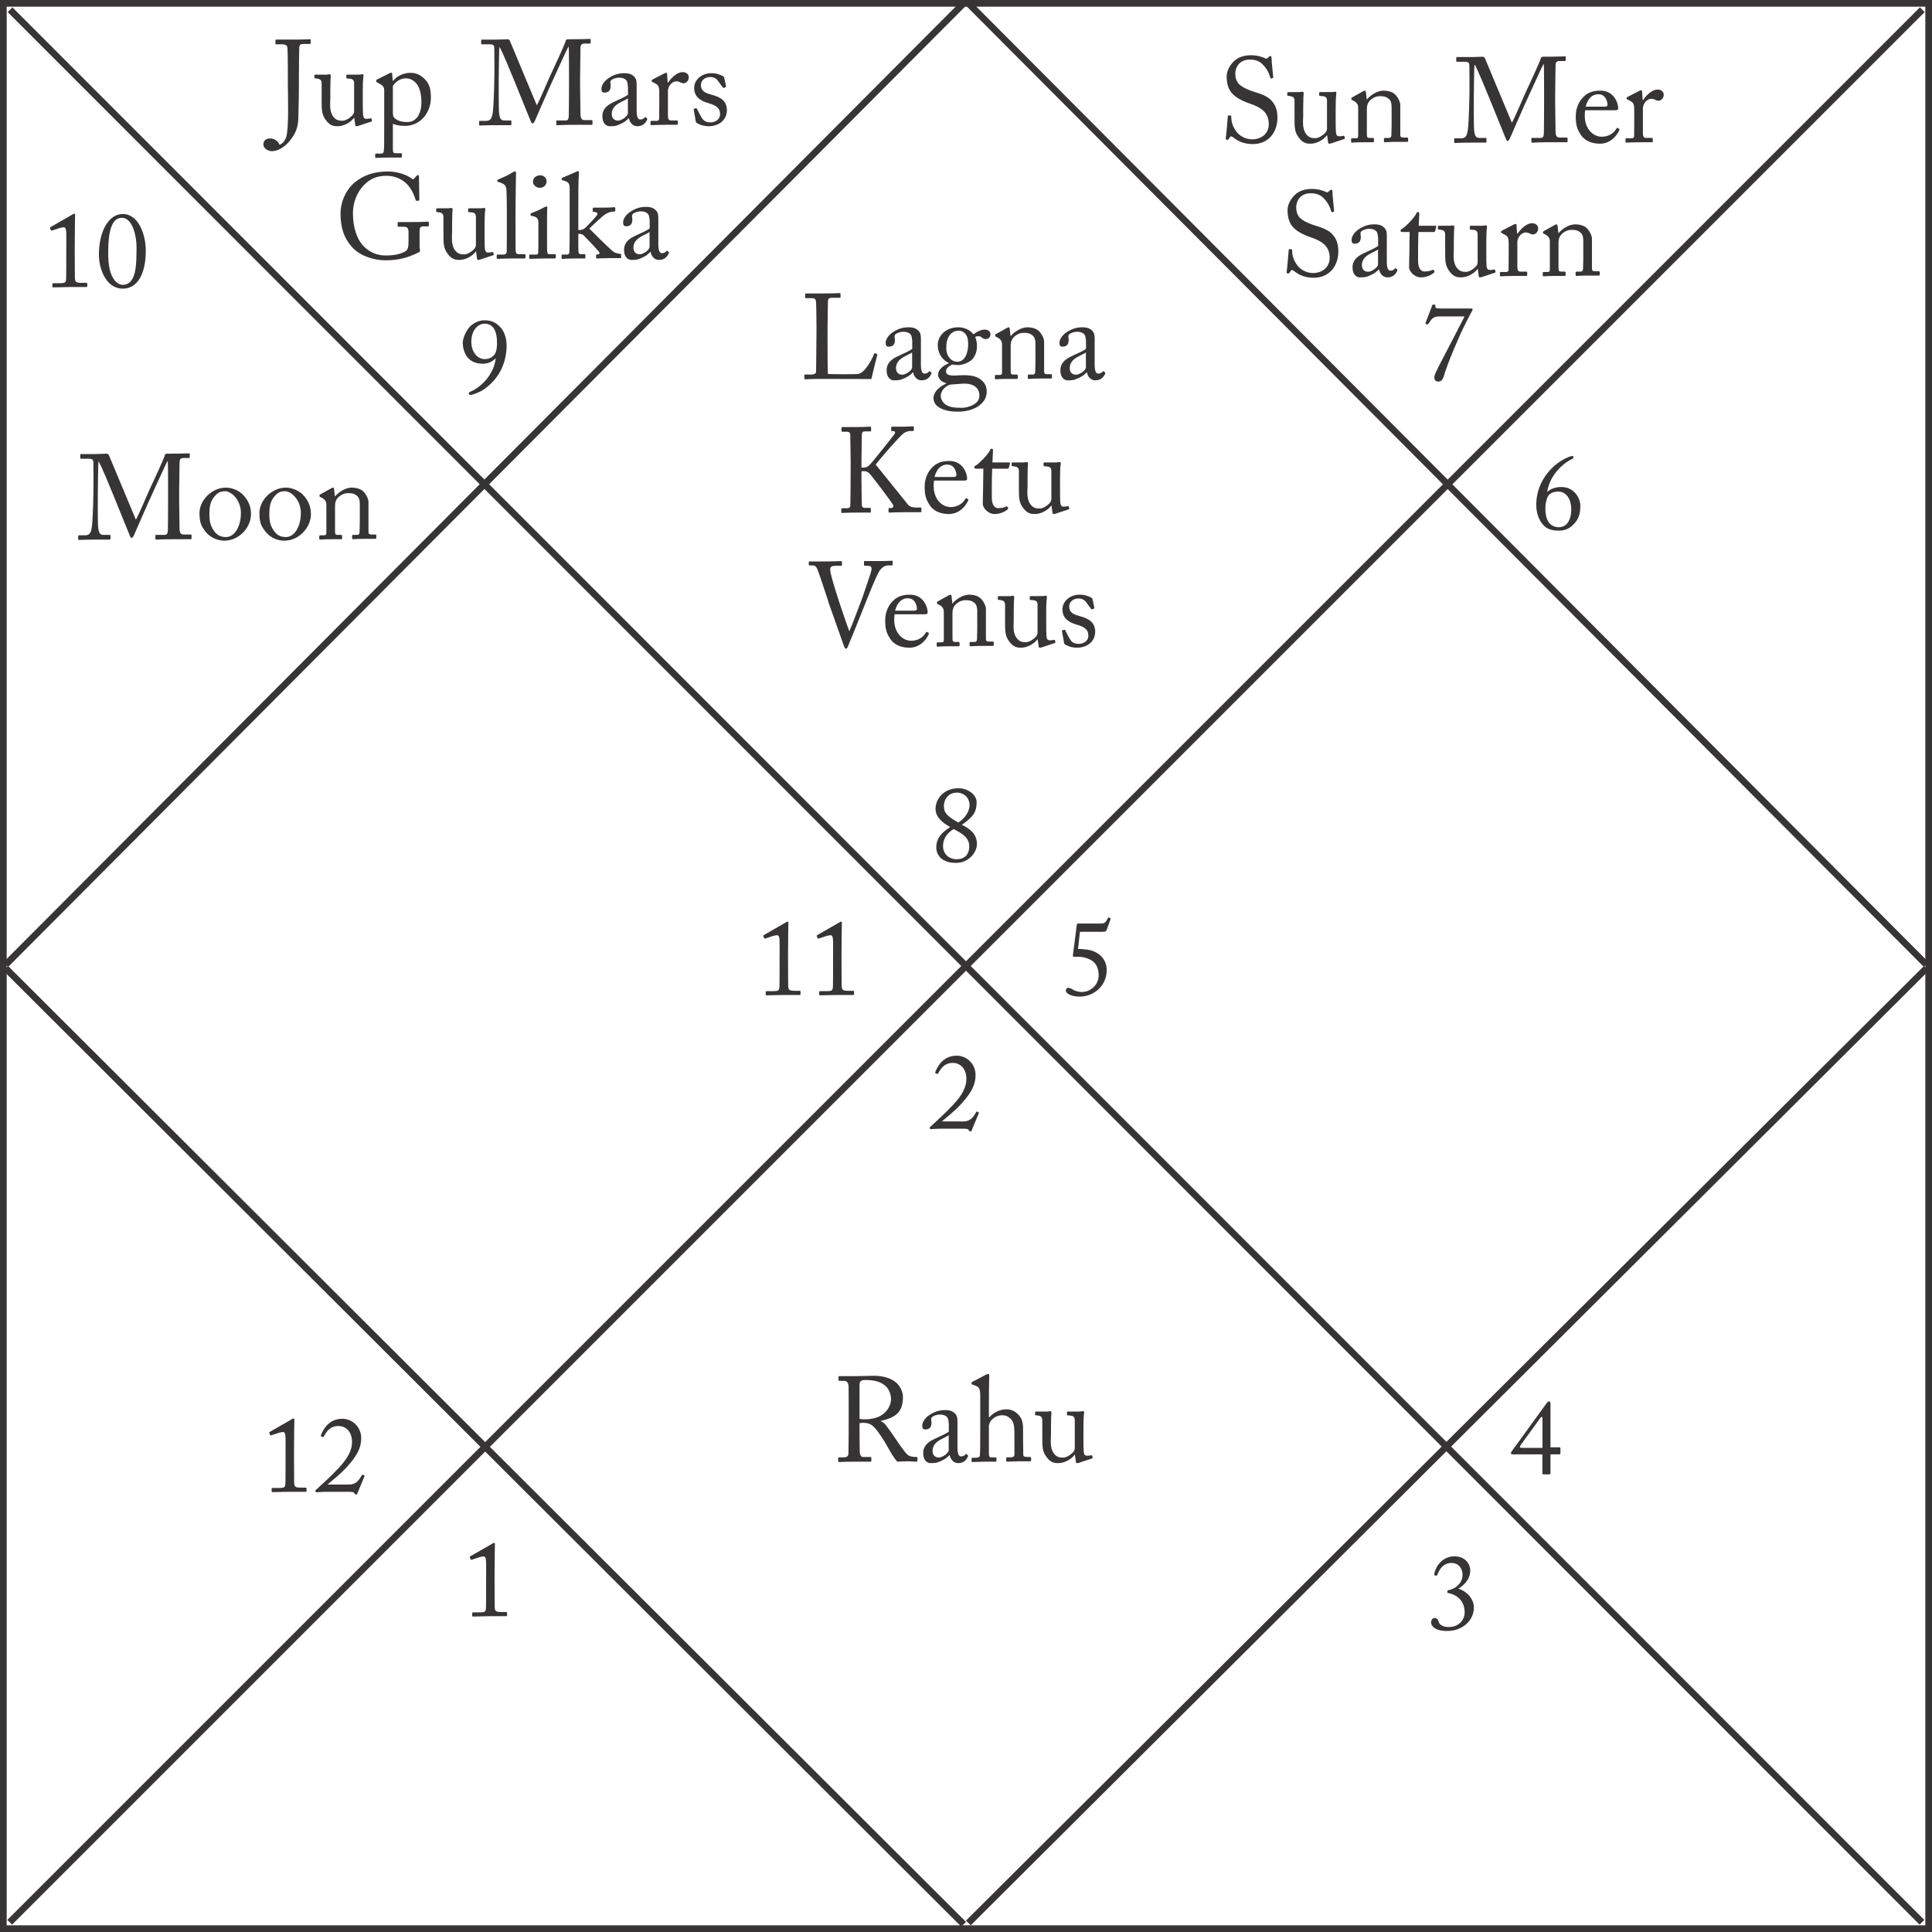 <?xml version="1.0" encoding="UTF-8"?>
<!DOCTYPE svg PUBLIC "-//W3C//DTD SVG 1.1//EN" "http://www.w3.org/Graphics/SVG/1.1/DTD/svg11.dtd">
<!-- Creator: CorelDRAW 2017 -->
<svg xmlns="http://www.w3.org/2000/svg" xml:space="preserve" width="602px" height="602px" version="1.1" style="shape-rendering:geometricPrecision; text-rendering:geometricPrecision; image-rendering:optimizeQuality; fill-rule:evenodd; clip-rule:evenodd"
viewBox="0 0 4921070 4921070"
 xmlns:xlink="http://www.w3.org/1999/xlink">
 <defs>
  <style type="text/css">
   <![CDATA[
    .str0 {stroke:#373435;stroke-width:17030}
    .fil0 {fill:none;fill-rule:nonzero}
    .fil1 {fill:#373435;fill-rule:nonzero}
   ]]>
  </style>
 </defs>
 <g id="Layer_x0020_1">
  <g id="_2629271122640">
   <polygon class="fil0 str0" points="8510,4912560 4912560,4912560 4912560,8510 8510,8510 "/>
   <line class="fil0 str0" x1="25610" y1="24760" x2="4895460" y2= "4896310" />
   <line class="fil0 str0" x1="24760" y1="4896310" x2="4896320" y2= "24760" />
   <line class="fil0 str0" x1="14550" y1="2457030" x2="2454510" y2= "8510" />
   <line class="fil0 str0" x1="14530" y1="2466570" x2="2454530" y2= "4901420" />
   <line class="fil0 str0" x1="2466540" y1="4898020" x2="4906540" y2= "2466570" />
   <line class="fil0 str0" x1="2466560" y1="8510" x2="4906520" y2= "2457030" />
   <path class="fil1" d="M2434680 2197920c32980,0 53680,-26720 53680,-47960 0,-24790 -16610,-38690 -38390,-49040 28890,-20160 37610,-32130 37610,-58000 0,-18000 -21230,-35140 -46330,-35140 -38690,0 -58310,28570 -58310,52280 0,20930 16910,35140 37300,46570 -23090,14990 -35370,28890 -35370,52290 0,17450 12510,39000 49810,39000zm1700 -9270c-15830,0 -34370,-10350 -34370,-34060 0,-17140 9810,-32970 27270,-42780 21540,11430 39460,21540 39460,43630 0,22550 -12740,33210 -32360,33210zm540 -169750c18770,0 33520,13670 32670,33520 -1080,18220 -15290,34370 -28570,42780 -24020,-14210 -36840,-22080 -36840,-41700 0,-19080 13360,-34600 32740,-34600z"/>
   <path class="fil1" d="M1985700 2445800c0,4950 0,60010 -230,63490 -540,14440 -1080,15290 -18840,15290l-12510 0c-2170,0 -3790,310 -3790,1620l0 6800c0,1690 770,2230 2160,2230 1390,0 39780,-840 42250,-840 2390,0 39460,0 41930,0 1930,0 2470,-550 2470,-2170l0 -6250c0,-1390 -840,-2240 -2780,-2240l-9800 0c-17690,0 -18770,-1860 -19000,-16070 0,-3550 -310,-61240 -310,-64560l0 -11430c0,-35140 850,-77920 850,-80390 0,-2170 -310,-3790 -1930,-3790 -1390,0 -2470,850 -3860,1620l-56380 32440c-1850,1080 -2160,2160 -1620,3240l2160 4950c540,1080 1620,1080 2780,770l19080 -6260c4320,-1310 8410,-2160 10880,-2160 5180,0 6260,6020 6490,15290 310,21470 0,34290 0,37840l0 10580zm136230 0c0,4950 0,60010 -230,63490 -540,14440 -1080,15290 -18840,15290l-12510 0c-2160,0 -3790,310 -3790,1620l0 6800c0,1690 780,2230 2170,2230 1390,0 39770,-840 42240,-840 2390,0 39460,0 41940,0 1930,0 2470,-550 2470,-2170l0 -6250c0,-1390 -850,-2240 -2780,-2240l-9810 0c-17690,0 -18770,-1860 -19000,-16070 0,-3550 -310,-61240 -310,-64560l0 -11430c0,-35140 850,-77920 850,-80390 0,-2170 -310,-3790 -1930,-3790 -1390,0 -2470,850 -3860,1620l-56380 32440c-1850,1080 -2160,2160 -1620,3240l2160 4950c540,1080 1620,1080 2780,770l19080 -6260c4320,-1310 8420,-2160 10890,-2160 5170,0 6250,6020 6480,15290 310,21470 0,34290 0,37840l0 10580z"/>
   <path class="fil1" d="M2750760 2373360l56690 0c8420,0 9810,-1080 11660,-5400l9810 -27270c540,-1620 -770,-1930 -3790,-3320 -1620,-540 -2470,-230 -3240,1390 -4630,8960 -7110,13600 -16680,13600l-58230 0c-3560,0 -4100,1150 -4400,4400l-9810 76840c-230,1620 0,2400 1390,3010 1850,1080 3240,780 4860,540 7110,-540 20700,-540 35450,5950 17690,7650 23940,22630 23940,41700 0,23950 -21240,41940 -42470,41940 -8190,0 -17460,-2700 -21550,-5170 -4090,-2480 -8730,-5410 -13590,-5410 -3560,0 -6030,3240 -6030,7030 0,7950 15290,15290 35450,15290 37070,0 68890,-28650 68660,-67580 0,-24480 -15290,-43550 -41940,-50660 -6020,-1620 -24250,-3550 -31120,-3010l4940 -43870z"/>
   <path class="fil1" d="M2452680 2874950c8180,0 13360,300 14980,3780 1080,2470 1080,2780 3550,2780 4940,0 2700,0 4100,-3010l17680 -42480c1080,-1700 0,-2780 -2160,-3860 -2700,-1390 -3550,-1080 -4870,1390 -6020,10040 -13130,22860 -31660,22860l-55300 0c12050,-10580 33520,-26410 52060,-47650 24550,-27570 33820,-47190 33820,-70280 0,-30810 -24790,-49580 -47730,-49580 -36760,0 -50120,30200 -54440,40860 -1080,2390 -850,3240 0,3780l3780 1620c1390,850 2160,540 3250,-1310 4630,-8190 13360,-26180 36520,-26490 19620,-230 34370,14210 35140,38460 850,23710 -11730,44640 -33510,68110 -21780,23410 -45720,44410 -58540,56380 -1390,1390 -1620,2160 -850,4100 850,1620 1620,1620 3010,1620 1080,0 4320,-230 8420,-540 4090,-240 9030,-540 13670,-540l59080 0z"/>
   <path class="fil1" d="M3671630 785790c-13900,0 -16060,-1320 -15520,-5180 540,-4090 -540,-4860 -3560,-4860 -3240,0 -3550,230 -4320,1930l-16910 43860c-850,2400 -850,2710 1620,4020 1930,1160 3780,1390 5170,-540 7880,-11660 11430,-19080 27810,-19080l64560 0c-15520,30820 -62940,121250 -67580,130520 -3550,7410 -9500,18530 -9500,25330 0,6020 3790,10120 10580,10120 4950,0 10350,-2710 13670,-13900 11130,-37610 34060,-87970 36770,-94300 10880,-26950 32970,-67810 34590,-70510 1630,-2780 1930,-3550 1930,-4940 0,-1620 -1390,-2470 -2780,-2470l-76530 0z"/>
   <path class="fil1" d="M1233510 815830c-11430,0 -24020,4860 -34600,14130 -10350,8960 -20150,31590 -20150,41940 0,25870 12820,54520 50350,54520 16140,0 25950,-6560 33280,-13360l240 540c-5950,45490 -42170,75220 -65880,84720 -1390,540 -2470,1930 -2470,3860 0,2700 1930,3790 4090,3790 1860,0 5720,-1090 8420,-1940 14980,-4860 25640,-10880 39230,-22850 32130,-28350 44410,-65960 44410,-102490 0,-8420 -2470,-29960 -14670,-43860 -12280,-13290 -22940,-19000 -42250,-19000zm770 8650c24790,0 31670,23710 31670,47720 0,11130 -850,20160 -4100,26960 -3550,7100 -11730,15520 -27570,15520 -18450,0 -33750,-18530 -33750,-44100 0,-30580 17690,-46100 33750,-46100z"/>
   <path class="fil1" d="M3686090 4154360c36760,0 68120,-24790 68120,-59930 0,-24020 -21320,-43090 -39780,-47730 14140,-8650 30510,-23400 30510,-46800 0,-13900 -10660,-35680 -40310,-35680 -30820,0 -47420,25330 -51280,44100 -540,2470 -240,3780 310,4090l4860 1080c1080,310 1930,-540 2780,-2700 5720,-15520 16060,-29730 36220,-29730 17150,0 27800,13130 27800,30500 0,21010 -17990,35450 -35440,38700 -2480,540 -3250,1080 -3250,3860 0,3780 0,2930 4870,4090 22090,5170 39230,21240 39230,48730 0,19080 -14980,37300 -40000,37300 -19080,0 -24020,-8110 -25340,-11120 -610,-1390 -2240,-11970 -11190,-11970 -4640,0 -9040,4560 -9040,11660 0,7960 8730,21550 40930,21550z"/>
   <path class="fil1" d="M168820 642550c0,4940 0,60000 -230,63480 -540,14440 -1080,15290 -18840,15290l-12510 0c-2170,0 -3790,310 -3790,1620l0 6800c0,1700 770,2240 2160,2240 1390,0 39780,-850 42250,-850 2390,0 39460,0 41930,0 1930,0 2480,-540 2480,-2170l0 -6250c0,-1390 -850,-2240 -2790,-2240l-9800 0c-17690,0 -18770,-1850 -19000,-16060 0,-3560 -310,-61250 -310,-64570l0 -11430c0,-35140 850,-77920 850,-80390 0,-2170 -310,-3790 -1930,-3790 -1390,0 -2470,850 -3860,1620l-56380 32440c-1850,1080 -2160,2160 -1620,3240l2160 4950c540,1080 1620,1080 2780,770l19080 -6260c4320,-1310 8410,-2160 10890,-2160 5170,0 6250,6030 6480,15290 310,21470 0,34290 0,37840l0 10590zm144190 92670c35140,0 58310,-34370 58310,-96690 0,-41470 -18540,-93450 -58620,-93450 -34830,0 -60780,41940 -60780,104340 0,32980 16910,85800 61090,85800zm230 -9810c-9500,0 -19850,-5170 -28340,-23170 -5950,-12510 -9270,-31580 -9270,-57460 0,-22620 1080,-54520 10890,-73590 6330,-12280 13900,-16300 24560,-16300 23170,0 36760,37530 36760,77620 0,39770 -2470,60470 -8420,73520 -7340,16140 -17760,19380 -26180,19380z"/>
   <path class="fil1" d="M2079690 844960c0,18680 -960,95050 -960,100870 0,4000 -1820,8260 -13120,8260l-14770 0c-1820,0 -2080,610 -2080,2170l0 7640c0,1570 260,2180 2430,2180 4000,0 15030,-960 39190,-960 32840,0 121110,350 129100,350 1830,-8340 14080,-58910 14950,-61080 350,-1820 350,-2090 -610,-2690l-4870 -1830c-1210,-610 -1820,0 -2430,1220 -4340,11900 -22670,48740 -40750,51430 -9550,1220 -70200,610 -76970,0 -960,-12510 -960,-78710 -960,-83930l0 -26410c0,-21460 960,-67680 960,-71680 0,-8860 1210,-11990 10770,-11990l18330 0c2430,0 3040,-860 3040,-2430l0 -7040c0,-1560 -260,-2430 -2690,-2430 -2780,0 -15640,870 -45350,870 -25460,0 -36490,0 -39880,0 -1830,0 -2180,610 -2180,2170l0 6780c0,1480 350,3040 2180,3040l14420 0c9210,0 10690,3040 11290,11030 350,5480 960,37970 960,57610l0 16850zm265980 65600l0 -46920c0,-8250 -260,-15290 -6690,-21720 -4350,-4000 -10170,-8250 -24500,-8250 -13820,0 -24590,3040 -37450,10680 -12600,7390 -21110,19030 -21110,28850 0,7040 2430,9820 7290,9820 12600,0 16250,-6780 16250,-17550 0,-5480 -2690,-10080 1570,-14080 4250,-3990 13810,-6430 19890,-6430 8950,0 15030,2780 18420,6780 3390,4000 3650,11900 4260,17120l0 19630c-4870,4260 -20850,11640 -34580,17810 -24240,10690 -30670,22940 -30670,37100 0,19290 11030,25370 18420,25370 6690,0 12250,0 18070,-1820 13730,-4610 23890,-11040 30320,-18680l610 0c2780,12590 10770,20500 21810,20500 15550,0 21370,-10430 23890,-15030 1830,-3040 1220,-4520 260,-5470l-3040 -2440c-1220,-950 -1820,-340 -3040,1220 -1560,2170 -5820,4600 -10770,4600 -5480,0 -9210,-5560 -9210,-23020l0 -18070zm-22330 24850c0,8250 -16250,19020 -25110,19020 -9210,0 -15990,-5560 -15990,-16940 0,-25370 30060,-31540 41100,-39790l0 37710zm117030 113120c26060,0 44480,-8600 52390,-14420 15380,-11390 20590,-23290 20590,-37710 -350,-7390 -1820,-19640 -15030,-29450 -12250,-9470 -27630,-12250 -52740,-11040 -20500,1220 -35880,2170 -35880,-10420 0,-8610 10160,-14690 16250,-17120 4600,1220 8940,1480 15630,1480 10170,0 27630,-6430 35540,-15290 7990,-9470 11380,-21200 11380,-33110 0,-10420 -2170,-17200 -4600,-23280 3990,-1830 7640,-1830 9810,-1830 2440,0 4610,1480 6430,2700 2440,2170 5480,4600 10690,4600 7120,0 11990,-5470 11990,-11290 610,-6170 -4260,-12860 -14420,-12860 -10080,0 -20510,6080 -28760,11900 -3130,-3650 -15380,-17720 -38660,-17720 -34670,0 -52390,24500 -52390,44390 0,27290 16500,41360 28490,46570l0 610c-10770,4000 -27620,14420 -27620,29190 0,9130 7730,18680 20590,21380l0 1300c-14770,6430 -32240,19550 -32240,36750 0,10080 4610,18070 15640,24850 14770,8250 32240,9820 46920,9820zm-1830 -127200c-7380,0 -12850,-2520 -18420,-7730 -6420,-6690 -9810,-16250 -9810,-26670 0,-11650 1210,-25720 11030,-36150 7390,-7380 14770,-8600 21810,-8600 4600,0 10690,2780 14680,6780 5560,6170 8260,14070 8260,27540 0,19380 -6690,44830 -27550,44830zm12600 117380c-21810,0 -32840,-1560 -42920,-8600 -6170,-4260 -11990,-13470 -11990,-21200 0,-16510 15030,-26930 24500,-29370l29460 -2170c30670,-2170 44390,11640 44390,29720 1570,23630 -32140,31620 -43440,31620zm208350 -169250c0,-7640 -7650,-22930 -16860,-29100 -7300,-4870 -16850,-6690 -25980,-6690 -15370,0 -33100,11290 -42050,22330l-610 0 -2080 -18680c-350,-2440 -960,-3650 -2520,-3650 -1220,0 -3040,870 -5470,2080l-26420 14770c-1470,610 -2690,1480 -2690,3040l0 1570c0,870 260,1820 2430,2690l2440 1220c7640,3730 12590,8950 12590,18160l0 71670c0,5220 -2170,6170 -6170,6170l-8860 0c-2430,0 -3040,870 -3040,2700l0 5560c0,1820 610,2780 2090,2780 1820,0 11640,-960 27280,-960 16250,0 24500,0 26670,0 1570,0 2170,-950 2170,-2780l0 -5210c0,-2090 -600,-3040 -3040,-3040l-7730 0c-6430,0 -7300,-1830 -7300,-10080l0 -63510c0,-5820 870,-14080 7040,-20850 9210,-9740 19900,-11910 24850,-11910 7640,0 14940,0 22330,5480 8860,6430 8860,15370 8860,27620l0 40490c0,7910 -260,17730 -610,25720 -260,5470 -2690,7040 -6080,7040l-8860 0c-3130,0 -4000,610 -4000,2780l0 4860c0,2440 610,3390 2430,3390 2170,0 11910,-950 27540,-950 17470,0 27020,0 29200,0 1820,0 2430,-1220 2430,-3310l0 -4950c0,-1820 -610,-2780 -3390,-2780l-9820 0c-3990,0 -6770,-1480 -6770,-6430l0 -77240zm128760 41100l0 -46920c0,-8250 -260,-15290 -6690,-21720 -4350,-4000 -10170,-8250 -24500,-8250 -13820,0 -24590,3040 -37450,10680 -12600,7390 -21110,19030 -21110,28850 0,7040 2430,9820 7290,9820 12600,0 16250,-6780 16250,-17550 0,-5480 -2690,-10080 1570,-14080 4250,-3990 13810,-6430 19890,-6430 8950,0 15030,2780 18420,6780 3390,4000 3650,11900 4260,17120l0 19630c-4870,4260 -20850,11640 -34580,17810 -24240,10690 -30670,22940 -30670,37100 0,19290 11030,25370 18420,25370 6690,0 12250,0 18070,-1820 13730,-4610 23890,-11040 30320,-18680l610 0c2780,12590 10770,20500 21810,20500 15550,0 21370,-10430 23890,-15030 1830,-3040 1220,-4520 260,-5470l-3040 -2440c-1220,-950 -1820,-340 -3040,1220 -1560,2170 -5820,4600 -10770,4600 -5480,0 -9210,-5560 -9210,-23020l0 -18070zm-22330 24850c0,8250 -16250,19020 -25110,19020 -9210,0 -15990,-5560 -15990,-16940 0,-25370 30060,-31540 41100,-39790l0 37710z"/>
   <path class="fil1" d="M2166750 1192530c0,38320 -610,93830 -960,96530 -610,3130 -2780,5560 -8250,5560l-12600 0c-1220,0 -2090,350 -2090,1820l0 8000c0,1560 610,2170 2090,2170 2780,0 12600,-960 36840,-960 21720,0 30930,0 34580,0 1560,0 1820,-950 1820,-2170l0 -7910c0,-1300 -870,-1910 -2430,-1910l-13470 0c-4000,0 -6780,-2690 -7040,-6690 -340,-4340 -950,-49350 -950,-64720l0 -22070 5820 0c4600,0 8600,610 13470,4600 3990,3130 58290,74810 61070,80980 1480,3040 870,8250 -4950,8250l-4600 0c-1220,0 -1830,610 -1830,1820l0 8000c0,1210 610,1820 1830,1820 4340,0 16240,-950 41700,-950 23020,0 34670,0 37710,0 1820,0 2430,-610 2430,-2090l0 -7640c0,-1310 -610,-2180 -2170,-2180l-10690 0c-7380,0 -16240,-1210 -21460,-7640 -2780,-3390 -79410,-98440 -82100,-101830 13120,-17110 60030,-71420 71330,-79670 5560,-4000 12600,-5820 16940,-5820l6430 0c1480,0 2430,-610 2430,-2170l0 -8260c0,-870 -610,-1470 -2170,-1470 -3650,0 -14420,870 -23280,870 -14080,0 -26680,0 -30330,0 -1210,0 -1820,600 -1820,2170l0 7030c0,1570 260,2180 1480,2180l4340 0c3910,0 5470,3040 2690,7300 -2690,3990 -59420,76360 -66200,81230 -4260,3040 -7650,4340 -12510,4340l-5560 0 0 -15370c0,-15030 950,-62820 950,-67420 0,-7390 2440,-9470 8610,-9470l12850 0c1480,0 2090,-610 2090,-2180l0 -7990c0,-1220 -610,-1820 -2430,-1820 -4000,0 -14080,950 -34580,950 -23030,0 -32240,0 -35890,0 -1820,0 -2430,610 -2430,1830l0 7990c0,1480 610,2080 2430,2080l10690 0c7730,0 9210,4000 9210,7390 0,2430 960,62210 960,67770l0 17720zm288100 31630c4950,0 8600,-610 8600,-4960 0,-11900 -9820,-45000 -45090,-45000 -15290,0 -30670,2690 -43790,16250 -16250,16240 -19290,36750 -19290,48650 0,21460 2690,32840 13470,48480 11290,16510 30670,21720 48130,21720 27280,0 43180,-21110 48740,-33360 1480,-3390 870,-4350 0,-4610l-3990 -2170c-960,-260 -2180,350 -2780,1570 -5220,10070 -18420,20850 -37100,20850 -24500,0 -43530,-22680 -43530,-52740 0,-7040 350,-11990 950,-14680l75680 0zm-74460 -9210c5820,-22680 18680,-31630 32150,-31630 19980,0 23630,20250 23630,27280 0,2780 -2430,4350 -8250,4350l-47530 0zm145880 21720c0,-14080 340,-28760 950,-42920l39530 0c1830,0 2440,-870 2780,-2430l3040 -10690c610,-1220 -340,-2780 -2170,-2780l-42570 0 1480 -30320c0,-2520 -610,-4610 -3040,-4610 -1830,0 -3390,610 -4260,3040 -4000,10430 -27630,34320 -34930,38670 -3730,2080 -5560,3040 -5560,5470 0,2430 1830,3650 4610,3650l18680 0c-260,12940 -610,33450 -610,38920l0 6780c0,4260 -870,31280 -870,43790 0,11730 14680,26060 29710,26060 18340,0 30930,-9210 33970,-12250 960,-870 1570,-2080 610,-3390l-1470 -2690c-960,-1220 -2180,-1560 -3740,-610 -4260,2690 -13120,3910 -20160,3910 -5560,0 -15980,-3910 -15980,-26930l0 -30670zm173760 -15900c0,-30060 1570,-38060 1830,-40750 340,-1560 -870,-3130 -2700,-3130 -950,0 -2170,350 -3730,350 -1480,260 -3040,610 -5220,610l-28490 0c-3040,0 -3650,260 -3650,2780l0 5210c0,1480 1470,2090 6690,2090 7730,600 12600,2170 13200,10770l0 72890c0,2780 -1820,6780 -3040,8350 -5820,7290 -18070,15290 -26410,15290 -8250,0 -16850,-610 -24500,-11650 -9820,-14070 -6690,-33710 -6690,-45960l0 -21800c0,-18080 870,-32500 1220,-35190 260,-2170 -1220,-3740 -3390,-3740 -960,0 -2170,350 -3390,350 -1220,260 -2430,610 -4260,610l-27280 0c-2780,0 -3390,610 -3390,2430l0 5560c0,1480 1570,1830 6780,2090 7040,950 11290,3120 11640,11640l0 35620c0,33710 -610,43790 11900,60040 10170,13200 20250,14070 28850,14070 15290,0 33100,-9470 41700,-21460l610 0 2430 17810c260,3040 1480,3650 2780,3650 2440,0 4260,-610 6090,-1210l32230 -10690c1220,-350 1820,-960 1480,-2780l-870 -4000c-350,-1210 -1220,-1820 -3740,-1210 -3650,950 -8250,950 -10080,950 -3650,0 -7030,-1300 -7990,-10770 -610,-6430 -610,-21460 -610,-36150l0 -22670z"/>
   <path class="fil1" d="M2060080 1438090c0,1220 260,2090 1480,2090l7990 0c6430,0 9560,3120 12600,10160 4000,9210 18330,53610 25720,75420l3040 10420c4000,11040 28840,80890 38660,109040 1570,4000 2780,7120 5220,7120 1560,0 3040,-1560 4250,-3990 1570,-3130 41100,-100530 44750,-110690 5210,-12860 29800,-75680 37700,-85490 5830,-7040 11650,-11990 21810,-11990l8260 0c1820,0 2170,-870 2170,-2090l0 -7730c0,-1480 -350,-2090 -2170,-2090 -2780,0 -10430,870 -32850,870 -19280,0 -33360,0 -36140,0 -1480,0 -1820,610 -1820,2170l0 7040c0,1830 340,2780 1560,2780l7910 0c7730,0 9810,3390 9810,7040 0,4260 -1820,9820 -4250,17460 -4610,13470 -16250,48740 -19290,57000 -2520,7040 -26410,70200 -32840,84620l-610 0c-7040,-18680 -24850,-71420 -28500,-83060 -5470,-17200 -16850,-53610 -18680,-64640 -950,-4340 -1210,-7990 -1210,-10430 0,-5210 4250,-7990 12850,-7990l14690 0c2170,0 2430,-1210 2430,-2780l0 -7040c0,-1210 -260,-2170 -3040,-2170 -2780,0 -16510,960 -42310,960 -23900,0 -33970,0 -37100,0 -1830,0 -2090,610 -2090,2170l0 5820zm294260 126590c4950,0 8600,-610 8600,-4950 0,-11910 -9820,-45010 -45100,-45010 -15290,0 -30660,2690 -43780,16250 -16250,16250 -19290,36750 -19290,48650 0,21460 2690,32840 13460,48480 11300,16510 30670,21720 48140,21720 27280,0 43180,-21110 48740,-33360 1480,-3390 870,-4340 0,-4600l-4000 -2180c-950,-260 -2170,350 -2780,1570 -5210,10080 -18420,20850 -37100,20850 -24500,0 -43520,-22680 -43520,-52740 0,-7040 340,-11990 950,-14680l75680 0zm-74460 -9210c5820,-22680 18680,-31630 32140,-31630 19990,0 23640,20250 23640,27290 0,2780 -2440,4340 -8260,4340l-47520 0zm231370 -4950c0,-7650 -7650,-22940 -16860,-29110 -7300,-4860 -16850,-6690 -25980,-6690 -15380,0 -33100,11300 -42050,22330l-610 0 -2080 -18680c-350,-2430 -960,-3650 -2520,-3650 -1220,0 -3040,870 -5480,2090l-26410 14770c-1470,600 -2690,1470 -2690,3040l0 1560c0,870 260,1830 2430,2690l2430 1220c7650,3740 12600,8950 12600,18160l0 71680c0,5210 -2170,6170 -6170,6170l-8860 0c-2430,0 -3040,870 -3040,2690l0 5560c0,1820 610,2780 2090,2780 1820,0 11640,-960 27280,-960 16240,0 24500,0 26670,0 1560,0 2170,-950 2170,-2780l0 -5210c0,-2080 -610,-3040 -3040,-3040l-7730 0c-6430,0 -7300,-1820 -7300,-10080l0 -63510c0,-5820 870,-14070 7040,-20850 9210,-9730 19890,-11900 24850,-11900 7640,0 14940,0 22330,5470 8860,6430 8860,15380 8860,27630l0 40490c0,7900 -260,17720 -610,25710 -260,5480 -2690,7040 -6080,7040l-8860 0c-3130,0 -4000,610 -4000,2780l0 4870c0,2430 610,3380 2430,3380 2170,0 11900,-950 27540,-950 17470,0 27020,0 29200,0 1820,0 2430,-1220 2430,-3300l0 -4950c0,-1830 -610,-2790 -3390,-2790l-9820 0c-3990,0 -6770,-1470 -6770,-6420l0 -77240zm153600 10770c0,-30060 1570,-38050 1830,-40750 350,-1560 -870,-3130 -2690,-3130 -960,0 -2180,350 -3740,350 -1480,260 -3040,610 -5210,610l-28500 0c-3040,0 -3650,260 -3650,2780l0 5210c0,1480 1480,2090 6690,2090 7730,610 12600,2170 13210,10770l0 72900c0,2780 -1830,6770 -3050,8340 -5820,7300 -18070,15290 -26410,15290 -8250,0 -16850,-610 -24500,-11640 -9820,-14080 -6690,-33710 -6690,-45960l0 -21810c0,-18070 870,-32500 1220,-35190 260,-2170 -1220,-3740 -3390,-3740 -960,0 -2170,350 -3390,350 -1220,260 -2430,610 -4260,610l-27280 0c-2780,0 -3390,610 -3390,2430l0 5560c0,1480 1570,1830 6780,2090 7040,950 11300,3130 11640,11640l0 35620c0,33710 -600,43790 11910,60040 10160,13200 20240,14070 28840,14070 15290,0 33100,-9470 41710,-21460l600 0 2440 17810c260,3050 1470,3650 2780,3650 2430,0 4250,-600 6080,-1210l32230 -10690c1220,-350 1830,-950 1480,-2780l-870 -4000c-350,-1210 -1220,-1820 -3740,-1210 -3650,950 -8250,950 -10070,950 -3650,0 -7040,-1300 -8000,-10770 -610,-6430 -610,-21460 -610,-36140l0 -22680zm78200 88530c25980,0 46220,-15640 46570,-40400 -350,-23630 -14430,-32840 -36750,-39270 -15030,-4250 -29460,-7640 -29460,-25450 0,-13120 11910,-20250 23550,-20250 11990,0 17810,6170 21460,11990l10420 14080c960,1560 1570,1820 2780,1560l3650 -1220c1570,-600 2180,-1560 2180,-2780l-4610 -21460c-260,-1820 -870,-3380 -5470,-5470 -5560,-2780 -13470,-6430 -28240,-6430 -22940,0 -42920,16250 -42920,37360 0,24240 18070,33710 36230,38920 22940,6430 29710,14430 29710,28240 0,14340 -13460,20770 -24240,20770 -16240,0 -20500,-7650 -26670,-18940l-7640 -15040c-610,-1560 -1570,-2170 -2790,-1820l-3990 870c-1220,350 -2090,950 -1830,2430l5220 29190c340,1480 340,3310 1820,4260 3740,2780 15990,8860 31020,8860z"/>
   <path class="fil1" d="M3969750 1351630c17150,0 28580,-5480 38700,-16370 9490,-9810 16910,-21470 16910,-46880 0,-17680 -14210,-47880 -48270,-47880 -15750,0 -27490,4870 -36220,12510 6800,-44710 42780,-74680 64560,-84490 1630,-770 2470,-2160 2470,-4320 0,-1930 -1620,-2700 -3240,-2700 -1930,0 -5790,1080 -10120,2930 -12280,4940 -26950,13900 -40080,26490 -28800,28030 -41390,61550 -41390,95610 0,14130 3860,35370 17450,50120 8190,9810 21010,14980 39230,14980zm1630 -8720c-32980,0 -35140,-33750 -35140,-47650 0,-11510 2160,-22630 6020,-29740 3240,-6790 10890,-13360 26950,-13360 21010,0 32980,20470 32980,44720 0,43010 -24790,46030 -30810,46030z"/>
   <path class="fil1" d="M3945510 3755420c3250,0 3790,-850 3790,-3780l0 -47190 21000 0c3560,0 4330,-1080 4330,-2700l0 -13050c0,-1620 -1310,-2240 -3240,-2240l-22090 0 0 -108970c0,-6260 -1080,-8110 -3550,-8110 -2170,0 -4330,2160 -5950,4320l-88580 122030c-1860,2780 -2710,3860 -2710,5480 0,2160 1630,3240 4100,3240l75990 0 0 47960c0,2470 850,3010 3320,3010l13590 0zm-16600 -67570l-53440 0c-4870,0 -5180,-2700 -1860,-7340l50120 -69200c2400,-3550 5180,-2700 5180,1630l0 74910z"/>
   <path class="fil1" d="M727340 3711250c0,4940 0,60010 -230,63480 -540,14440 -1080,15290 -18840,15290l-12510 0c-2170,0 -3790,310 -3790,1620l0 6800c0,1700 770,2240 2160,2240 1390,0 39780,-850 42250,-850 2390,0 39460,0 41930,0 1930,0 2480,-540 2480,-2160l0 -6260c0,-1390 -850,-2240 -2790,-2240l-9800 0c-17690,0 -18770,-1850 -19000,-16060 0,-3550 -310,-61240 -310,-64560l0 -11430c0,-35140 850,-77930 850,-80400 0,-2160 -310,-3780 -1930,-3780 -1390,0 -2470,850 -3860,1620l-56380 32430c-1850,1090 -2160,2170 -1620,3250l2160 4940c540,1080 1620,1080 2780,770l19080 -6250c4320,-1320 8410,-2170 10890,-2170 5170,0 6250,6030 6480,15300 310,21470 0,34290 0,37840l0 10580zm160480 88580c8190,0 13370,310 14990,3780 1080,2480 1080,2790 3550,2790 4940,0 2700,0 4090,-3020l17690 -42470c1080,-1700 0,-2780 -2160,-3860 -2710,-1390 -3560,-1090 -4870,1390 -6020,10040 -13130,22860 -31660,22860l-55300 0c12050,-10580 33520,-26420 52050,-47650 24560,-27580 33830,-47190 33830,-70280 0,-30820 -24790,-49580 -47730,-49580 -36760,0 -50120,30190 -54440,40850 -1090,2390 -850,3240 0,3780l3780 1630c1390,850 2160,540 3240,-1320 4640,-8180 13360,-26180 36530,-26490 19620,-230 34370,14210 35140,38460 850,23710 -11740,44640 -33520,68120 -21770,23400 -45720,44410 -58540,56380 -1390,1390 -1620,2160 -850,4090 850,1620 1630,1620 3020,1620 1080,0 4320,-230 8410,-540 4100,-230 9040,-540 13670,-540l59080 0z"/>
   <path class="fil1" d="M1238180 4028100c0,4940 0,60010 -230,63480 -540,14440 -1080,15290 -18840,15290l-12510 0c-2170,0 -3790,310 -3790,1630l0 6790c0,1700 770,2240 2170,2240 1390,0 39770,-850 42240,-850 2390,0 39460,0 41930,0 1940,0 2480,-540 2480,-2160l0 -6260c0,-1390 -850,-2240 -2780,-2240l-9810 0c-17690,0 -18770,-1850 -19000,-16060 0,-3550 -310,-61240 -310,-64560l0 -11430c0,-35140 850,-77930 850,-80400 0,-2160 -310,-3780 -1930,-3780 -1390,0 -2470,850 -3860,1620l-56380 32440c-1850,1080 -2160,2160 -1620,3240l2160 4940c540,1080 1620,1080 2780,770l19080 -6250c4320,-1310 8410,-2160 10890,-2160 5170,0 6250,6020 6480,15290 310,21470 0,34290 0,37840l0 10580z"/>
   <path class="fil1" d="M3191280 366940c40480,0 62550,-30930 62550,-67160 0,-20240 -5560,-32140 -13470,-41610 -11030,-13560 -28230,-18770 -49340,-25460 -8950,-2780 -26070,-9560 -35020,-18420 -7640,-7990 -9470,-18070 -9470,-26670 0,-15640 9820,-35880 37100,-35880 14420,0 25110,4340 33360,13200 12600,13210 16600,25110 19030,34060 350,870 960,1220 1820,870l3740 -870c1220,-350 1480,-960 1480,-2520 -260,-6690 -4260,-37970 -4260,-48650 0,-2780 -960,-5220 -2430,-5220 -1570,0 -2520,610 -4000,1830l-4000 3650c-1560,1560 -3040,1820 -5820,340 -5210,-2520 -18680,-7730 -36140,-7730 -16590,0 -31890,4350 -42920,14770 -9560,8860 -19030,23890 -19030,39190 0,20240 5220,34660 15290,44740 13210,13810 35280,21460 44840,24850 24500,8600 47170,20240 47170,51780 0,27630 -23280,38920 -41700,38920 -16860,0 -33710,-8250 -42920,-22670 -10080,-15640 -10690,-25720 -11030,-35540 0,-1820 -610,-2430 -1830,-2430l-4600 -350c-1220,0 -1830,0 -2180,1830 -860,8950 -3990,47870 -5210,55520 -610,3380 960,4860 2780,4860 2170,0 3650,-260 5560,-3650 1830,-3040 3040,-5210 4870,-5210 1560,0 3390,950 7030,3650 12260,9550 27290,15980 48750,15980zm210850 -89490c0,-30060 1560,-38050 1820,-40740 350,-1570 -860,-3130 -2690,-3130 -950,0 -2170,350 -3730,350 -1480,260 -3050,600 -5220,600l-28500 0c-3040,0 -3640,270 -3640,2790l0 5210c0,1480 1470,2080 6690,2080 7730,610 12590,2180 13200,10780l0 72890c0,2780 -1820,6780 -3040,8340 -5820,7300 -18070,15290 -26410,15290 -8260,0 -16860,-600 -24500,-11640 -9820,-14070 -6690,-33710 -6690,-45960l0 -21810c0,-18070 870,-32490 1210,-35180 260,-2180 -1210,-3740 -3380,-3740 -960,0 -2180,350 -3390,350 -1220,260 -2440,600 -4260,600l-27280 0c-2780,0 -3390,610 -3390,2440l0 5560c0,1480 1560,1820 6780,2080 7030,960 11290,3130 11640,11650l0 35620c0,33710 -610,43790 11900,60030 10170,13210 20250,14080 28850,14080 15290,0 33100,-9470 41700,-21460l610 0 2430 17810c260,3040 1480,3650 2780,3650 2440,0 4260,-610 6080,-1220l32240 -10680c1210,-350 1820,-960 1470,-2780l-860 -4000c-350,-1220 -1220,-1830 -3740,-1220 -3650,960 -8250,960 -10080,960 -3650,0 -7040,-1310 -7990,-10780 -610,-6420 -610,-21460 -610,-36140l0 -22680zm164560 -10770c0,-7640 -7650,-22940 -16860,-29100 -7300,-4870 -16850,-6690 -25980,-6690 -15380,0 -33100,11290 -42050,22320l-610 0 -2080 -18680c-350,-2430 -960,-3640 -2520,-3640 -1220,0 -3040,860 -5470,2080l-26420 14770c-1470,610 -2690,1480 -2690,3040l0 1570c0,860 260,1820 2430,2690l2430 1220c7650,3730 12600,8940 12600,18150l0 71680c0,5220 -2170,6170 -6170,6170l-8860 0c-2430,0 -3040,870 -3040,2690l0 5560c0,1830 610,2780 2090,2780 1820,0 11640,-950 27280,-950 16240,0 24500,0 26670,0 1560,0 2170,-960 2170,-2780l0 -5210c0,-2090 -610,-3040 -3040,-3040l-7730 0c-6430,0 -7300,-1830 -7300,-10080l0 -63510c0,-5830 870,-14080 7040,-20860 9210,-9730 19890,-11900 24850,-11900 7640,0 14940,0 22330,5470 8860,6430 8860,15380 8860,27630l0 40490c0,7910 -260,17720 -610,25720 -260,5470 -2690,7040 -6080,7040l-8860 0c-3130,0 -4000,600 -4000,2780l0 4860c0,2430 610,3390 2430,3390 2170,0 11900,-960 27540,-960 17470,0 27020,0 29200,0 1820,0 2430,-1210 2430,-3300l0 -4950c0,-1820 -610,-2780 -3390,-2780l-9820 0c-3990,0 -6770,-1480 -6770,-6430l0 -77240zm216150 -117030c-1560,-4000 -3390,-5210 -7990,-5210 -3650,0 -11650,870 -26070,870 -26060,0 -34320,0 -37360,0 -1820,0 -2170,950 -2170,1820l0 7990c0,1220 350,2180 2170,2180l18680 0c12600,0 12250,4250 12600,11290 260,8950 260,55170 260,59520 0,5470 -870,83920 -4600,105730 -1830,10430 -4610,18420 -16250,18420l-16250 0c-1470,0 -1820,870 -1820,1830l0 7290c0,2520 350,2780 2780,2780 2780,0 13460,-870 39530,-870 25460,0 33710,0 37100,0 2430,0 2780,-950 2780,-2170l0 -7640c0,-1220 -350,-2170 -2170,-2170l-15290 0c-9820,0 -12600,-4870 -14170,-22420 -870,-10690 -600,-75330 -600,-79060 0,-3650 600,-81240 1820,-85500 4340,3650 32230,72380 38050,86450 1570,3650 40750,100530 41710,102700 1210,3040 2690,5470 4600,5470 2440,0 4870,-4600 6080,-7300 1220,-2780 35280,-80970 37100,-84620 1570,-3040 45100,-99660 48140,-103650l600 0c870,2780 870,57340 870,77580l0 19640c0,22680 -260,76020 -600,79670 -610,9210 -3310,11040 -8520,11040l-20850 0c-2170,0 -2430,600 -2430,2170l0 7030c0,1830 260,2780 2430,2780 4000,0 15900,-950 44140,-950 33710,0 39180,0 42920,0 2430,0 2690,-960 2690,-2780l0 -7040c0,-1210 -260,-2170 -2090,-2170l-18070 0c-7730,0 -10420,-4870 -10420,-16510 0,-6170 -960,-55780 -960,-71160l0 -21370c0,-20590 960,-64380 960,-73330 0,-7030 860,-12510 10070,-12510l13470 0c2170,0 2430,-950 2430,-2780l0 -7040c0,-1210 -260,-2170 -1820,-2170 -3300,0 -13730,960 -54560,960 -3040,0 -6430,260 -7040,3650 -870,6170 -34320,78190 -36490,82450 -2430,3990 -33100,77240 -37360,81840l-68030 -162730zm330410 131190c4960,0 8610,-600 8610,-4950 0,-11900 -9820,-45000 -45100,-45000 -15290,0 -30670,2690 -43780,16240 -16250,16250 -19290,36750 -19290,48660 0,21460 2690,32840 13460,48480 11300,16510 30670,21720 48140,21720 27280,0 43180,-21110 48740,-33360 1480,-3390 870,-4350 0,-4610l-4000 -2170c-950,-260 -2170,350 -2780,1560 -5210,10080 -18420,20850 -37100,20850 -24500,0 -43530,-22670 -43530,-52730 0,-7040 350,-11990 960,-14690l75670 0zm-74450 -9210c5820,-22670 18680,-31620 32140,-31620 19990,0 23640,20240 23640,27280 0,2780 -2440,4340 -8260,4340l-47520 0zm123800 37970c0,15990 0,26670 -260,36840 0,3910 -2170,5820 -6770,5820l-11990 0c-2700,0 -3300,610 -3300,2690l0 5220c0,2520 600,3120 1820,3120 1820,0 14680,-950 33710,-950 16510,0 30670,0 32490,0 1220,0 1480,-960 1480,-2780l0 -5470c0,-1830 -260,-2780 -2080,-2780l-14430 0c-6430,0 -8600,-3050 -8600,-12600l0 -64300c0,-950 1220,-6510 3040,-9810 5220,-9820 13210,-12950 18160,-12950 3910,0 7650,960 10080,2520 2430,1220 5560,2430 8860,2430 5560,0 12950,-6170 12950,-15030 0,-7040 -5220,-13460 -15640,-13460 -13210,0 -27630,12510 -36840,26670l-1220 0 -1470 -21200c0,-1830 -350,-3650 -2170,-3650 -1220,0 -2440,350 -4350,1220l-30320 15640c-1830,950 -2430,1560 -2430,2780l0 1820c0,1220 600,1560 2430,2170l5820 3040c8600,4610 11030,7650 11030,23290l0 29710z"/>
   <path class="fil1" d="M3346370 707470c40490,0 62560,-30930 62560,-67160 0,-20250 -5560,-32150 -13470,-41620 -11030,-13550 -28240,-18770 -49350,-25460 -8950,-2780 -26060,-9550 -35010,-18420 -7650,-7990 -9470,-18070 -9470,-26670 0,-15640 9810,-35880 37100,-35880 14420,0 25100,4340 33360,13200 12600,13210 16590,25110 19030,34060 340,870 950,1220 1820,870l3740 -870c1210,-350 1470,-950 1470,-2520 -260,-6690 -4250,-37970 -4250,-48650 0,-2780 -960,-5220 -2440,-5220 -1560,0 -2520,610 -3990,1830l-4000 3650c-1560,1560 -3040,1820 -5820,350 -5210,-2520 -18680,-7740 -36140,-7740 -16600,0 -31890,4350 -42920,14770 -9560,8870 -19030,23900 -19030,39190 0,20240 5210,34660 15290,44740 13210,13820 35270,21460 44830,24850 24500,8600 47180,20240 47180,51780 0,27630 -23290,38930 -41710,38930 -16850,0 -33710,-8260 -42920,-22680 -10070,-15640 -10680,-25720 -11030,-35540 0,-1820 -610,-2430 -1820,-2430l-4610 -350c-1220,0 -1820,0 -2170,1830 -870,8950 -4000,47870 -5210,55520 -610,3390 950,4860 2780,4860 2170,0 3650,-260 5560,-3650 1820,-3040 3040,-5210 4860,-5210 1570,0 3390,960 7040,3650 12250,9560 27280,15990 48740,15990zm186010 -59170l0 -46920c0,-8250 -260,-15290 -6690,-21720 -4350,-4000 -10170,-8250 -24500,-8250 -13820,0 -24590,3040 -37450,10680 -12600,7390 -21110,19030 -21110,28850 0,7040 2430,9820 7300,9820 12590,0 16240,-6780 16240,-17550 0,-5480 -2690,-10080 1570,-14080 4250,-3990 13810,-6430 19890,-6430 8950,0 15030,2780 18420,6780 3390,4000 3650,11900 4260,17120l0 19630c-4870,4260 -20850,11640 -34580,17810 -24240,10690 -30670,22940 -30670,37100 0,19290 11030,25370 18420,25370 6690,0 12250,0 18070,-1820 13730,-4610 23890,-11040 30320,-18680l610 0c2780,12590 10770,20500 21810,20500 15550,0 21370,-10430 23890,-15030 1830,-3040 1220,-4520 260,-5470l-3040 -2440c-1220,-950 -1820,-340 -3040,1220 -1560,2170 -5820,4600 -10770,4600 -5480,0 -9210,-5560 -9210,-23020l0 -18070zm-22330 24850c0,8250 -16250,19020 -25110,19020 -9210,0 -15990,-5560 -15990,-16940 0,-25370 30060,-31540 41100,-39790l0 37710zm102000 -39270c0,-14080 350,-28760 950,-42920l39540 0c1820,0 2430,-870 2780,-2440l3040 -10680c600,-1220 -350,-2780 -2180,-2780l-42570 0 1480 -30330c0,-2510 -610,-4600 -3040,-4600 -1830,0 -3390,610 -4260,3040 -4000,10430 -27630,34320 -34930,38660 -3730,2090 -5560,3040 -5560,5480 0,2430 1830,3650 4610,3650l18680 0c-260,12940 -610,33450 -610,38920l0 6780c0,4250 -870,31270 -870,43790 0,11720 14680,26060 29720,26060 18330,0 30930,-9210 33970,-12250 950,-870 1560,-2090 600,-3390l-1470 -2690c-960,-1220 -2170,-1570 -3740,-610 -4260,2690 -13120,3910 -20160,3910 -5560,0 -15980,-3910 -15980,-26930l0 -30670zm173760 -15900c0,-30060 1570,-38060 1830,-40750 350,-1570 -870,-3130 -2700,-3130 -950,0 -2170,350 -3730,350 -1480,260 -3040,610 -5210,610l-28500 0c-3040,0 -3650,260 -3650,2780l0 5210c0,1480 1480,2090 6690,2090 7730,600 12600,2170 13210,10770l0 72890c0,2780 -1830,6780 -3050,8340 -5820,7300 -18070,15300 -26410,15300 -8250,0 -16850,-610 -24500,-11650 -9820,-14070 -6690,-33710 -6690,-45960l0 -21810c0,-18070 870,-32490 1220,-35180 260,-2180 -1220,-3740 -3390,-3740 -960,0 -2170,350 -3390,350 -1220,260 -2430,610 -4260,610l-27280 0c-2780,0 -3390,600 -3390,2430l0 5560c0,1480 1570,1820 6780,2090 7040,950 11300,3120 11640,11640l0 35620c0,33710 -610,43790 11910,60040 10160,13200 20240,14070 28840,14070 15290,0 33100,-9470 41700,-21460l610 0 2440 17810c260,3040 1470,3650 2780,3650 2430,0 4250,-610 6080,-1220l32230 -10680c1220,-350 1830,-960 1480,-2780l-870 -4000c-350,-1220 -1220,-1820 -3740,-1220 -3650,960 -8250,960 -10080,960 -3640,0 -7030,-1300 -7990,-10770 -610,-6430 -610,-21460 -610,-36150l0 -22670zm57000 32140c0,15990 0,26680 -260,36840 0,3910 -2170,5820 -6780,5820l-11990 0c-2690,0 -3300,610 -3300,2700l0 5210c0,2520 610,3130 1820,3130 1830,0 14690,-960 33710,-960 16510,0 30670,0 32500,0 1220,0 1480,-950 1480,-2780l0 -5470c0,-1830 -260,-2780 -2090,-2780l-14420 0c-6430,0 -8600,-3040 -8600,-12600l0 -64290c0,-960 1210,-6520 3040,-9820 5210,-9820 13200,-12950 18160,-12950 3910,0 7640,960 10070,2520 2440,1220 5560,2430 8870,2430 5560,0 12940,-6160 12940,-15030 0,-7030 -5210,-13460 -15640,-13460 -13200,0 -27630,12510 -36840,26670l-1210 0 -1480 -21200c0,-1820 -350,-3650 -2170,-3650 -1220,0 -2430,350 -4340,1220l-30330 15640c-1820,950 -2430,1560 -2430,2780l0 1820c0,1220 610,1570 2430,2170l5820 3040c8610,4610 11040,7650 11040,23290l0 29710zm212080 -42920c0,-7640 -7650,-22930 -16860,-29100 -7290,-4870 -16850,-6690 -25970,-6690 -15380,0 -33110,11290 -42060,22330l-600 0 -2090 -18680c-350,-2440 -950,-3650 -2520,-3650 -1210,0 -3040,870 -5470,2080l-26410 14770c-1480,610 -2700,1480 -2700,3040l0 1570c0,870 260,1820 2440,2690l2430 1220c7640,3730 12600,8950 12600,18160l0 71670c0,5220 -2180,6170 -6170,6170l-8860 0c-2440,0 -3050,870 -3050,2700l0 5560c0,1820 610,2780 2090,2780 1820,0 11640,-960 27280,-960 16250,0 24500,0 26670,0 1570,0 2180,-950 2180,-2780l0 -5210c0,-2090 -610,-3040 -3050,-3040l-7730 0c-6430,0 -7300,-1830 -7300,-10080l0 -63510c0,-5820 870,-14080 7040,-20850 9210,-9740 19900,-11910 24850,-11910 7650,0 14940,0 22330,5480 8860,6430 8860,15370 8860,27620l0 40490c0,7910 -260,17730 -610,25720 -260,5470 -2690,7040 -6080,7040l-8860 0c-3130,0 -4000,610 -4000,2780l0 4860c0,2440 610,3390 2430,3390 2180,0 11910,-950 27550,-950 17460,0 27020,0 29190,0 1820,0 2430,-1220 2430,-3310l0 -4950c0,-1820 -610,-2780 -3390,-2780l-9810 0c-4000,0 -6780,-1480 -6780,-6430l0 -77240z"/>
   <path class="fil1" d="M733180 216150c0,22330 3300,111210 -4340,133280 -3390,10170 -10080,17200 -16860,19380 -3380,-9560 -13460,-16250 -23890,-16250 -9820,0 -17200,5470 -17200,14680 0,13470 15380,17810 20850,17810 23280,0 44480,-19980 57000,-41700 9200,-15640 11380,-31020 11380,-51170 0,-7040 1210,-37100 1210,-76030l0 -14160c0,-37010 610,-76280 960,-81150 260,-6430 3040,-8940 11290,-8940l15380 0c1830,0 2430,-610 2430,-2440l0 -7640c0,-1220 -600,-1830 -2430,-1830 -4600,0 -15380,870 -41440,870 -29110,0 -40400,0 -43790,0 -1820,0 -2170,610 -2170,2170l0 8260c0,1210 950,1560 2170,1560l13470 0c11990,0 14680,3650 15030,10430 950,13200 950,67420 950,72280l0 20590zm190880 16860c0,-30060 1570,-38060 1830,-40750 350,-1560 -870,-3130 -2690,-3130 -960,0 -2180,350 -3740,350 -1480,260 -3040,610 -5210,610l-28500 0c-3040,0 -3650,260 -3650,2780l0 5210c0,1480 1480,2090 6690,2090 7730,610 12600,2170 13210,10770l0 72900c0,2780 -1830,6770 -3040,8340 -5830,7290 -18080,15290 -26420,15290 -8250,0 -16850,-610 -24500,-11640 -9820,-14080 -6690,-33710 -6690,-45970l0 -21800c0,-18070 870,-32500 1220,-35190 260,-2170 -1220,-3740 -3390,-3740 -960,0 -2170,350 -3390,350 -1210,260 -2430,610 -4260,610l-27280 0c-2780,0 -3390,610 -3390,2430l0 5560c0,1480 1570,1830 6780,2090 7040,950 11300,3130 11640,11640l0 35620c0,33710 -600,43790 11910,60040 10160,13200 20240,14070 28840,14070 15290,0 33100,-9470 41710,-21460l600 0 2440 17810c260,3040 1470,3650 2780,3650 2430,0 4250,-610 6080,-1210l32230 -10690c1220,-350 1830,-960 1480,-2780l-870 -4000c-350,-1210 -1220,-1820 -3740,-1210 -3650,950 -8250,950 -10070,950 -3650,0 -7040,-1300 -8000,-10770 -610,-6430 -610,-21460 -610,-36140l0 -22680zm54570 97130c0,30070 0,46570 -960,53350 -610,4600 -1220,7650 -6430,7650l-11900 0c-3130,0 -3740,1210 -3740,2780l0 5470c0,1910 610,2780 2780,2780 2440,0 13210,-870 30930,-870 19640,0 30060,0 31630,0 2170,0 2780,-950 2780,-2780l0 -5210c0,-1830 -350,-3040 -2780,-3040l-13470 0c-4600,0 -6780,-1570 -6780,-10170l0 -64640c9470,4000 22420,5210 30670,5210 38320,0 66210,-32230 66210,-72370 0,-23540 -4950,-36140 -16600,-47780 -8860,-8260 -19280,-15040 -34920,-15040 -20510,0 -36490,9820 -44750,20510l-950 0 -1220 -14680c0,-4610 -610,-6170 -2080,-6170 -2180,0 -4610,1300 -7040,2520l-29460 14680c-1560,610 -2170,1220 -2170,2170l0 2430c0,960 0,1830 2170,2780l7040 4000c8860,4870 11040,9120 11040,16510l0 99910zm22060 -110940c7390,-12260 19900,-19640 32760,-19640 20590,0 39880,17200 39880,60120 0,37970 -18070,51180 -35540,51180 -12590,0 -22060,-2180 -30670,-8260 -5820,-3990 -6430,-9550 -6430,-16240l0 -67160zm298520 -113990c-1560,-4000 -3380,-5220 -7990,-5220 -3650,0 -11640,870 -26060,870 -26070,0 -34320,0 -37360,0 -1830,0 -2180,960 -2180,1830l0 7990c0,1220 350,2170 2180,2170l18680 0c12590,0 12250,4260 12590,11300 260,8940 260,55170 260,59510 0,5470 -860,83930 -4600,105740 -1820,10420 -4600,18420 -16250,18420l-16240 0c-1480,0 -1830,860 -1830,1820l0 7300c0,2520 350,2780 2780,2780 2780,0 13470,-870 39530,-870 25460,0 33710,0 37100,0 2430,0 2780,-960 2780,-2170l0 -7650c0,-1210 -350,-2170 -2170,-2170l-15290 0c-9820,0 -12600,-4870 -14160,-22420 -870,-10680 -610,-75320 -610,-79060 0,-3650 610,-81230 1820,-85490 4350,3650 32240,72370 38060,86450 1560,3650 40750,100520 41700,102690 1220,3040 2690,5480 4610,5480 2430,0 4860,-4610 6080,-7300 1210,-2780 35270,-80980 37100,-84630 1560,-3040 45090,-99650 48130,-103650l610 0c870,2780 870,57350 870,77590l0 19630c0,22680 -260,76030 -610,79680 -610,9210 -3300,11030 -8520,11030l-20850 0c-2170,0 -2430,610 -2430,2170l0 7040c0,1820 260,2780 2430,2780 4000,0 15900,-960 44140,-960 33710,0 39180,0 42920,0 2430,0 2690,-950 2690,-2780l0 -7030c0,-1220 -260,-2180 -2080,-2180l-18070 0c-7740,0 -10430,-4860 -10430,-16500 0,-6170 -960,-55780 -960,-71160l0 -21370c0,-20590 960,-64380 960,-73330 0,-7040 870,-12510 10080,-12510l13460 0c2180,0 2440,-960 2440,-2780l0 -7040c0,-1220 -260,-2170 -1830,-2170 -3300,0 -13720,950 -54560,950 -3040,0 -6430,260 -7040,3650 -870,6170 -34320,78200 -36490,82450 -2430,4000 -33100,77240 -37360,81850l-68030 -162730zm322430 158120l0 -46920c0,-8250 -270,-15290 -6690,-21720 -4350,-3990 -10170,-8250 -24510,-8250 -13810,0 -24580,3040 -37440,10690 -12600,7380 -21110,19020 -21110,28840 0,7040 2430,9820 7290,9820 12600,0 16250,-6780 16250,-17550 0,-5470 -2690,-10080 1560,-14080 4260,-3990 13820,-6420 19900,-6420 8950,0 15030,2780 18420,6770 3390,4000 3650,11900 4260,17120l0 19630c-4870,4260 -20850,11650 -34580,17810 -24240,10690 -30670,22940 -30670,37100 0,19290 11030,25370 18420,25370 6690,0 12250,0 18070,-1820 13730,-4610 23890,-11040 30320,-18680l610 0c2780,12600 10770,20500 21810,20500 15550,0 21370,-10420 23890,-15030 1820,-3040 1220,-4520 260,-5470l-3040 -2430c-1220,-960 -1830,-350 -3040,1210 -1570,2170 -5820,4610 -10780,4610 -5470,0 -9200,-5560 -9200,-23030l0 -18070zm-22330 24850c0,8250 -16250,19030 -25110,19030 -9210,0 -15990,-5560 -15990,-16940 0,-25370 30060,-31540 41100,-39800l0 37710zm79930 -23020c0,15980 0,26670 -260,36830 0,3910 -2170,5830 -6780,5830l-11990 0c-2690,0 -3300,600 -3300,2690l0 5210c0,2520 610,3130 1820,3130 1830,0 14690,-960 33710,-960 16510,0 30670,0 32500,0 1210,0 1480,-950 1480,-2780l0 -5470c0,-1820 -270,-2780 -2090,-2780l-14420 0c-6430,0 -8600,-3040 -8600,-12600l0 -64290c0,-960 1210,-6520 3040,-9820 5210,-9820 13200,-12940 18160,-12940 3910,0 7640,950 10070,2510 2440,1220 5560,2440 8870,2440 5560,0 12940,-6170 12940,-15030 0,-7040 -5210,-13470 -15640,-13470 -13200,0 -27630,12510 -36840,26670l-1210 0 -1480 -21200c0,-1820 -350,-3650 -2170,-3650 -1220,0 -2430,350 -4340,1220l-30330 15640c-1820,960 -2430,1560 -2430,2780l0 1820c0,1220 610,1570 2430,2180l5820 3040c8610,4600 11040,7640 11040,23280l0 29720zm125720 56380c25980,0 46220,-15640 46570,-40400 -350,-23630 -14430,-32840 -36750,-39270 -15040,-4260 -29460,-7640 -29460,-25460 0,-13110 11900,-20240 23550,-20240 11990,0 17810,6170 21460,11990l10420 14080c960,1560 1570,1820 2780,1560l3650 -1220c1570,-600 2170,-1560 2170,-2780l-4600 -21460c-260,-1820 -870,-3390 -5470,-5470 -5560,-2780 -13470,-6430 -28240,-6430 -22940,0 -42920,16250 -42920,37360 0,24240 18070,33710 36230,38920 22940,6430 29710,14430 29710,28240 0,14340 -13460,20770 -24240,20770 -16240,0 -20500,-7650 -26670,-18950l-7650 -15030c-600,-1560 -1560,-2170 -2780,-1820l-3990 870c-1220,350 -2090,950 -1830,2430l5220 29190c340,1480 340,3310 1820,4260 3740,2780 15990,8860 31020,8860z"/>
   <path class="fil1" d="M1040600 613320c0,15990 -1300,22680 -8340,27020 -10680,6090 -25720,10430 -50220,10430 -19980,0 -38660,-7040 -53950,-21810 -19030,-18070 -29110,-49610 -29110,-85750 0,-27630 10430,-53090 26940,-70550 18420,-19630 37440,-24850 58560,-24850 27540,0 46570,13820 55780,25200 10680,13120 15890,27540 18410,36140 260,1570 1220,2430 2440,2430l5470 -600c1300,0 1560,-1220 1560,-2780l-950 -58480c0,-2170 -610,-3730 -2690,-3730 -1830,0 -3130,1560 -4350,2780l-4600 5470c-1830,2520 -3650,3130 -7040,350 -10430,-7990 -33970,-17810 -60380,-17810 -36760,0 -64380,10420 -86110,29190 -22670,20160 -34660,49960 -34660,77850 0,37010 9560,63070 28240,84270 21110,24770 58550,34930 85840,34930 34310,0 58820,-7040 83660,-19630 3040,-1220 4870,-2440 4870,-4870 0,-2520 -1220,-5560 -1220,-9820l0 -40490c0,-9470 4000,-11640 9470,-11640l11990 0c1830,0 2170,-1210 2170,-2430l0 -7390c0,-1210 -340,-2170 -2430,-2170 -4340,0 -14160,960 -36230,960 -20850,0 -34580,0 -38920,0 -1480,0 -1830,610 -1830,2430l0 7650c0,1300 610,1910 2180,1910l12850 0c9210,0 12600,3040 12600,14070l0 21720zm193690 -39790c0,-30060 1570,-38050 1830,-40750 350,-1560 -870,-3120 -2700,-3120 -950,0 -2170,340 -3730,340 -1480,260 -3040,610 -5210,610l-28500 0c-3040,0 -3650,260 -3650,2780l0 5210c0,1480 1480,2090 6690,2090 7730,610 12600,2170 13200,10770l0 72900c0,2780 -1820,6770 -3040,8340 -5820,7300 -18070,15290 -26410,15290 -8250,0 -16850,-610 -24500,-11640 -9820,-14080 -6690,-33710 -6690,-45960l0 -21810c0,-18070 870,-32490 1220,-35190 260,-2170 -1220,-3730 -3390,-3730 -960,0 -2170,340 -3390,340 -1220,260 -2430,610 -4260,610l-27280 0c-2780,0 -3390,610 -3390,2430l0 5560c0,1480 1570,1830 6780,2090 7040,960 11300,3130 11640,11640l0 35620c0,33710 -610,43790 11910,60040 10160,13210 20240,14070 28840,14070 15290,0 33100,-9470 41700,-21460l610 0 2440 17820c260,3040 1470,3640 2780,3640 2430,0 4250,-600 6080,-1210l32230 -10690c1220,-350 1830,-950 1480,-2780l-870 -3990c-350,-1220 -1220,-1830 -3740,-1220 -3650,950 -8250,950 -10080,950 -3640,0 -7030,-1300 -7990,-10770 -610,-6430 -610,-21460 -610,-36140l0 -22680zm78810 -33710c0,-16850 860,-80630 1210,-97480 260,-4000 -350,-5560 -2430,-5560 -1910,0 -3740,610 -6520,2520 -11290,7300 -25110,12860 -35790,17720 -1830,610 -2780,1220 -2780,2170l0 2440c0,600 340,950 1820,1560l6170 2090c9820,3120 14680,7990 15290,18410 610,8000 960,35890 960,57610l0 19370c0,17730 0,70460 -350,79930 -260,5570 -3390,7740 -6690,7740l-14770 0c-3390,0 -4000,610 -4000,2690l0 5210c0,1830 610,3130 2180,3130 2780,0 15030,-950 34660,-950 18940,0 32500,0 34580,0 1220,0 1830,-1220 1830,-3050l0 -5210c0,-1820 -610,-2780 -3310,-2780l-13810 0c-6430,0 -7650,-4260 -7990,-9470 -260,-9560 -260,-55780 -260,-71760l0 -26330zm58210 74460c0,9210 0,18680 -350,27890 -260,4860 -1480,6170 -4870,6170l-15030 0c-2170,0 -3040,610 -3040,2430l0 6080c0,1910 870,2520 2440,2520 3380,0 15290,-950 33100,-950 12860,0 26930,0 29450,0 2090,0 2690,-960 2690,-3050l0 -5210c0,-1820 -600,-2780 -3040,-2780l-14070 0c-3390,0 -4350,-2170 -4950,-7990 -260,-3390 -260,-14420 -260,-26330l0 -33450c0,-25370 0,-44740 600,-49950 260,-2090 0,-3650 -1560,-3650 -1830,0 -3390,600 -5820,1820 -11640,6430 -23290,11380 -33100,15030 -1480,610 -2090,1220 -2090,2170l0 2700c0,1300 610,1910 2690,2170 15380,2430 17210,7990 17210,18420l0 45960zm3040 -135800c12250,0 17810,-8860 17810,-16850 0,-6690 -5210,-15030 -15990,-15030 -12250,0 -18680,8340 -18680,15980 0,9820 10170,15900 16860,15900zm76630 105480c0,26930 -260,43530 -610,56990 0,4000 -1560,7390 -5470,7390l-11390 0c-2170,0 -3040,610 -3040,2690l0 5210c0,1830 610,3130 1480,3130 2170,0 12950,-950 29450,-950 15300,0 25460,0 27290,0 1820,0 2430,-960 2430,-3390l0 -5220c0,-1820 -610,-2430 -2700,-2430l-8940 0c-4260,0 -5830,-2170 -6090,-6430 -340,-10770 -340,-21200 -340,-31880l0 -13470c3990,0 9810,610 13200,3390 4870,4600 39790,41610 40750,44130 960,2700 -960,4870 -3390,4870l-2080 0c-2520,0 -3130,960 -3130,2430l0 4950c0,2090 610,3050 2170,3050 2430,0 15290,-960 33360,-960 14430,0 23030,0 25460,0 2170,0 2780,-870 2780,-2690l0 -5560c0,-2180 -610,-2780 -2430,-2780 -3390,0 -10430,-1480 -15990,-4260 -5210,-2430 -56650,-53960 -62810,-60040 10420,-10160 36140,-33710 40480,-36230 6080,-3990 15030,-7030 21120,-7030l2170 0c2170,0 2430,-610 2430,-2440l0 -5560c0,-2080 -610,-3040 -1820,-3040 -2180,0 -9820,960 -24850,960 -15640,0 -26680,0 -28500,0 -1480,0 -2170,870 -2170,2430l0 5820c0,1830 350,2780 2520,2780 1820,0 5470,0 7900,1830 1920,1210 1920,3640 0,7030 -2430,3650 -26580,30060 -32490,34060 -3040,2430 -10690,3300 -14680,3300l0 -48390c0,-36750 0,-81840 1560,-96530 260,-3730 0,-5210 -1820,-5210 -1920,0 -4000,1220 -6780,2430l-31280 13470c-3040,1220 -4000,1820 -4000,3130l0 2690c0,960 960,1220 4350,2170 15030,4000 15900,9210 15900,21720l0 102440zm225890 19890l0 -46910c0,-8260 -260,-15290 -6690,-21720 -4340,-4000 -10160,-8260 -24500,-8260 -13810,0 -24590,3040 -37440,10690 -12600,7380 -21120,19030 -21120,28840 0,7040 2440,9820 7300,9820 12600,0 16250,-6780 16250,-17550 0,-5470 -2690,-10080 1560,-14070 4260,-4000 13820,-6430 19900,-6430 8950,0 15030,2780 18420,6770 3390,4000 3650,11910 4250,17120l0 19640c-4860,4250 -20850,11640 -34570,17810 -24240,10680 -30670,22930 -30670,37100 0,19280 11030,25360 18420,25360 6690,0 12250,0 18070,-1820 13720,-4600 23890,-11030 30320,-18680l610 0c2780,12600 10770,20500 21800,20500 15560,0 21380,-10420 23900,-15030 1820,-3040 1210,-4510 260,-5470l-3040 -2430c-1220,-960 -1830,-350 -3040,1210 -1570,2180 -5830,4610 -10780,4610 -5470,0 -9210,-5560 -9210,-23020l0 -18080zm-22330 24850c0,8260 -16240,19030 -25100,19030 -9210,0 -15990,-5560 -15990,-16940 0,-25370 30060,-31540 41090,-39800l0 37710z"/>
   <path class="fil1" d="M278000 1160800c-1570,-4000 -3390,-5210 -8000,-5210 -3650,0 -11640,870 -26060,870 -26070,0 -34320,0 -37360,0 -1830,0 -2170,950 -2170,1820l0 7990c0,1220 340,2180 2170,2180l18680 0c12600,0 12250,4250 12600,11290 260,8950 260,55170 260,59520 0,5470 -870,83920 -4610,105730 -1820,10430 -4600,18420 -16250,18420l-16240 0c-1480,0 -1830,870 -1830,1820l0 7300c0,2520 350,2780 2780,2780 2780,0 13470,-870 39530,-870 25460,0 33720,0 37100,0 2440,0 2780,-950 2780,-2170l0 -7640c0,-1220 -340,-2180 -2170,-2180l-15290 0c-9820,0 -12600,-4860 -14160,-22410 -870,-10690 -610,-75330 -610,-79060 0,-3650 610,-81240 1820,-85500 4350,3650 32240,72380 38060,86450 1560,3650 40750,100520 41700,102700 1220,3040 2700,5470 4610,5470 2430,0 4860,-4600 6080,-7300 1220,-2780 35270,-80970 37100,-84620 1560,-3040 45090,-99660 48130,-103650l610 0c870,2780 870,57340 870,77580l0 19640c0,22680 -260,76020 -610,79670 -610,9210 -3300,11030 -8510,11030l-20860 0c-2170,0 -2430,610 -2430,2180l0 7030c0,1830 260,2780 2430,2780 4000,0 15900,-950 44140,-950 33710,0 39180,0 42920,0 2430,0 2690,-960 2690,-2780l0 -7040c0,-1220 -260,-2170 -2080,-2170l-18070 0c-7740,0 -10430,-4870 -10430,-16510 0,-6170 -950,-55780 -950,-71160l0 -21370c0,-20590 950,-64380 950,-73330 0,-7040 870,-12510 10080,-12510l13470 0c2170,0 2430,-950 2430,-2780l0 -7040c0,-1210 -260,-2170 -1830,-2170 -3300,0 -13720,960 -54560,960 -3040,0 -6430,260 -7040,3650 -860,6160 -34310,78190 -36490,82450 -2430,3990 -33100,77240 -37360,81840l-68020 -162730zm293660 216340c37710,0 67680,-33970 67680,-67420 0,-19900 -7040,-35890 -20850,-49960 -9120,-9210 -25980,-17720 -42830,-17720 -10170,0 -25200,2430 -41100,14680 -18070,14070 -26410,33710 -26410,49350 0,21720 2780,33100 16940,49960 12860,15290 31800,21110 46570,21110zm3650 -9210c-14420,0 -23290,-5820 -30320,-15900 -9820,-14080 -11650,-25720 -11650,-42920 0,-23290 4260,-35880 16250,-48130 7300,-7910 15290,-9820 23550,-9820 15630,0 40480,21460 40480,55520 0,32750 -15030,61250 -38310,61250zm149000 9210c37710,0 67680,-33970 67680,-67420 0,-19900 -7030,-35890 -20850,-49960 -9120,-9210 -25980,-17720 -42830,-17720 -10170,0 -25200,2430 -41100,14680 -18070,14070 -26410,33710 -26410,49350 0,21720 2780,33100 16940,49960 12860,15290 31800,21110 46570,21110zm3650 -9210c-14420,0 -23280,-5820 -30320,-15900 -9820,-14080 -11640,-25720 -11640,-42920 0,-23290 4250,-35880 16240,-48130 7300,-7910 15290,-9820 23550,-9820 15640,0 40490,21460 40490,55520 0,32750 -15030,61250 -38320,61250zm210550 -90100c0,-7640 -7650,-22940 -16860,-29100 -7300,-4870 -16850,-6690 -25980,-6690 -15380,0 -33100,11290 -42050,22320l-610 0 -2080 -18680c-350,-2430 -960,-3640 -2520,-3640 -1220,0 -3040,860 -5470,2080l-26420 14770c-1470,610 -2690,1480 -2690,3040l0 1570c0,860 260,1820 2430,2690l2430 1220c7650,3730 12600,8940 12600,18150l0 71680c0,5210 -2170,6170 -6170,6170l-8860 0c-2430,0 -3040,870 -3040,2690l0 5560c0,1830 610,2780 2090,2780 1820,0 11640,-950 27280,-950 16240,0 24500,0 26670,0 1560,0 2170,-960 2170,-2780l0 -5210c0,-2090 -610,-3050 -3040,-3050l-7730 0c-6430,0 -7300,-1820 -7300,-10070l0 -63510c0,-5830 870,-14080 7040,-20860 9210,-9730 19890,-11900 24850,-11900 7640,0 14940,0 22330,5470 8860,6430 8860,15380 8860,27630l0 40490c0,7910 -260,17720 -610,25720 -260,5470 -2690,7030 -6080,7030l-8860 0c-3130,0 -4000,610 -4000,2780l0 4870c0,2430 610,3390 2430,3390 2170,0 11900,-960 27540,-960 17470,0 27020,0 29200,0 1820,0 2430,-1210 2430,-3300l0 -4950c0,-1830 -610,-2780 -3390,-2780l-9820 0c-3990,0 -6770,-1480 -6770,-6430l0 -77240z"/>
   <path class="fil1" d="M2161720 3613400c0,29110 0,57950 -610,88270 0,8260 -5210,10430 -11900,10430l-12600 0c-1570,0 -1570,950 -1570,2430l0 7040c0,1560 0,2520 2520,2520 3300,0 10430,-960 38320,-960 29100,0 36750,0 40140,0 3040,0 3390,-610 3390,-2780l0 -6690c0,-1560 -350,-2520 -2520,-2520l-19290 0c-4610,0 -7040,-5470 -7650,-11900 -340,-4600 -600,-38920 -600,-57000l0 -17200c4250,-870 7380,-870 10070,-870 17810,0 25200,8260 33110,17730 3730,4340 18420,26410 19630,28490 1570,2440 18070,31630 20510,35280 2780,4000 9550,14420 12940,17460 4610,-350 15900,-950 24760,-950 13560,0 21460,950 23980,950 2090,0 2440,-950 2440,-2780l0 -6690c0,-1210 -350,-2520 -2440,-2520 -8600,0 -15640,-610 -22070,-5210 -5900,-4260 -25450,-32150 -27020,-35190 -2430,-3990 -24240,-35270 -27890,-39270 -2430,-3390 -6770,-8860 -14070,-11640l0 -610c39180,-8600 56650,-23020 56650,-61250 0,-11380 -5820,-25200 -15900,-35020 -11640,-11030 -31890,-18670 -57350,-18670 -5470,0 -33970,950 -51170,950 -25720,0 -35270,0 -37970,0 -1560,0 -1820,610 -1820,2090l0 7730c0,1220 260,2080 1820,2080l12250 0c7650,0 11300,5220 11650,15380 260,8860 260,28500 260,51180l0 29710zm27630 -86100c0,-4950 1560,-8340 3640,-9820 2780,-1820 6780,-2430 10430,-2430 25460,0 38920,4600 50910,14070 8870,7390 15290,20860 15290,34930 0,12860 -10680,51170 -66460,51170 -5820,0 -9210,-260 -13810,-1210l0 -86710zm249460 141270l0 -46920c0,-8250 -260,-15290 -6690,-21720 -4340,-3990 -10160,-8250 -24500,-8250 -13810,0 -24580,3040 -37440,10690 -12600,7380 -21120,19020 -21120,28840 0,7040 2440,9820 7300,9820 12600,0 16250,-6780 16250,-17550 0,-5480 -2690,-10080 1560,-14080 4260,-3990 13820,-6430 19900,-6430 8950,0 15030,2780 18420,6780 3390,4000 3650,11900 4260,17120l0 19630c-4870,4260 -20860,11640 -34580,17810 -24240,10690 -30670,22940 -30670,37100 0,19290 11030,25370 18420,25370 6690,0 12250,0 18070,-1820 13730,-4610 23890,-11040 30320,-18680l610 0c2780,12600 10770,20500 21810,20500 15550,0 21370,-10420 23890,-15030 1820,-3040 1210,-4520 260,-5470l-3040 -2440c-1220,-950 -1830,-340 -3040,1220 -1570,2170 -5820,4610 -10780,4610 -5470,0 -9210,-5560 -9210,-23030l0 -18070zm-22320 24850c0,8250 -16250,19030 -25110,19030 -9210,0 -15990,-5560 -15990,-16950 0,-25370 30060,-31530 41100,-39790l0 37710zm80280 -44750c0,19900 0,53610 -960,59430 -610,3650 -5210,4950 -10080,4950l-6430 0c-3390,0 -4600,260 -4600,2440l0 5470c0,2170 870,3130 2080,3130 2780,0 14420,-960 29800,-960 14080,0 26680,0 29110,0 1820,0 2430,-1210 2430,-3390l0 -5210c0,-1820 -1220,-2430 -3390,-2430l-9210 0c-5820,0 -6690,-2780 -6690,-12600l0 -66810c0,-5480 3390,-11640 6090,-15030 8600,-9730 19630,-12860 28490,-12860 7740,0 14160,2780 20250,8600 8950,8250 10160,20500 10160,37710l0 24850c0,9810 260,26060 0,30320 -350,5210 -6430,5820 -11640,5820l-7130 0c-1820,0 -2080,950 -2080,2430l0 5210c0,2440 610,3390 2690,3390 2780,0 13820,-950 28850,-950 17460,0 27280,0 29450,0 1830,0 2430,-1220 2430,-3650l0 -4610c0,-2170 -950,-2780 -3380,-2780l-5220 0c-6430,0 -11290,-870 -11290,-4600 0,-5820 -610,-24760 -610,-41970l0 -17460c0,-16510 610,-32150 -13210,-45000 -8600,-8350 -17460,-12340 -30320,-12340 -13550,0 -31280,7120 -42050,19980l-1480 0 0 -19630c0,-15300 260,-77590 870,-82800 610,-5220 -610,-7650 -2430,-7650 -2430,0 -4610,1220 -7040,2430l-31880 16860c-2780,1560 -3650,1910 -3650,3130l0 2780c0,870 260,1210 2080,1820l5220 1830c11030,3640 14770,7030 14770,25710l0 94440zm262900 -10420c0,-30060 1570,-38060 1830,-40750 340,-1560 -870,-3130 -2700,-3130 -950,0 -2170,350 -3730,350 -1480,260 -3040,610 -5220,610l-28490 0c-3040,0 -3650,260 -3650,2780l0 5210c0,1480 1470,2090 6690,2090 7730,600 12600,2170 13200,10770l0 72890c0,2780 -1820,6780 -3040,8350 -5820,7290 -18070,15290 -26410,15290 -8250,0 -16850,-610 -24500,-11650 -9820,-14070 -6690,-33710 -6690,-45960l0 -21800c0,-18080 870,-32500 1220,-35190 260,-2170 -1220,-3740 -3390,-3740 -960,0 -2170,350 -3390,350 -1220,260 -2430,610 -4260,610l-27280 0c-2780,0 -3390,610 -3390,2430l0 5560c0,1480 1570,1830 6780,2090 7040,950 11290,3120 11640,11640l0 35620c0,33710 -610,43790 11900,60040 10170,13200 20250,14070 28850,14070 15290,0 33100,-9470 41700,-21460l610 0 2430 17810c260,3040 1480,3650 2780,3650 2440,0 4260,-610 6090,-1210l32230 -10690c1220,-350 1820,-960 1480,-2780l-870 -4000c-350,-1210 -1220,-1820 -3740,-1210 -3650,950 -8250,950 -10080,950 -3650,0 -7030,-1300 -7990,-10770 -610,-6430 -610,-21460 -610,-36150l0 -22670z"/>
  </g>
 </g>
</svg>
